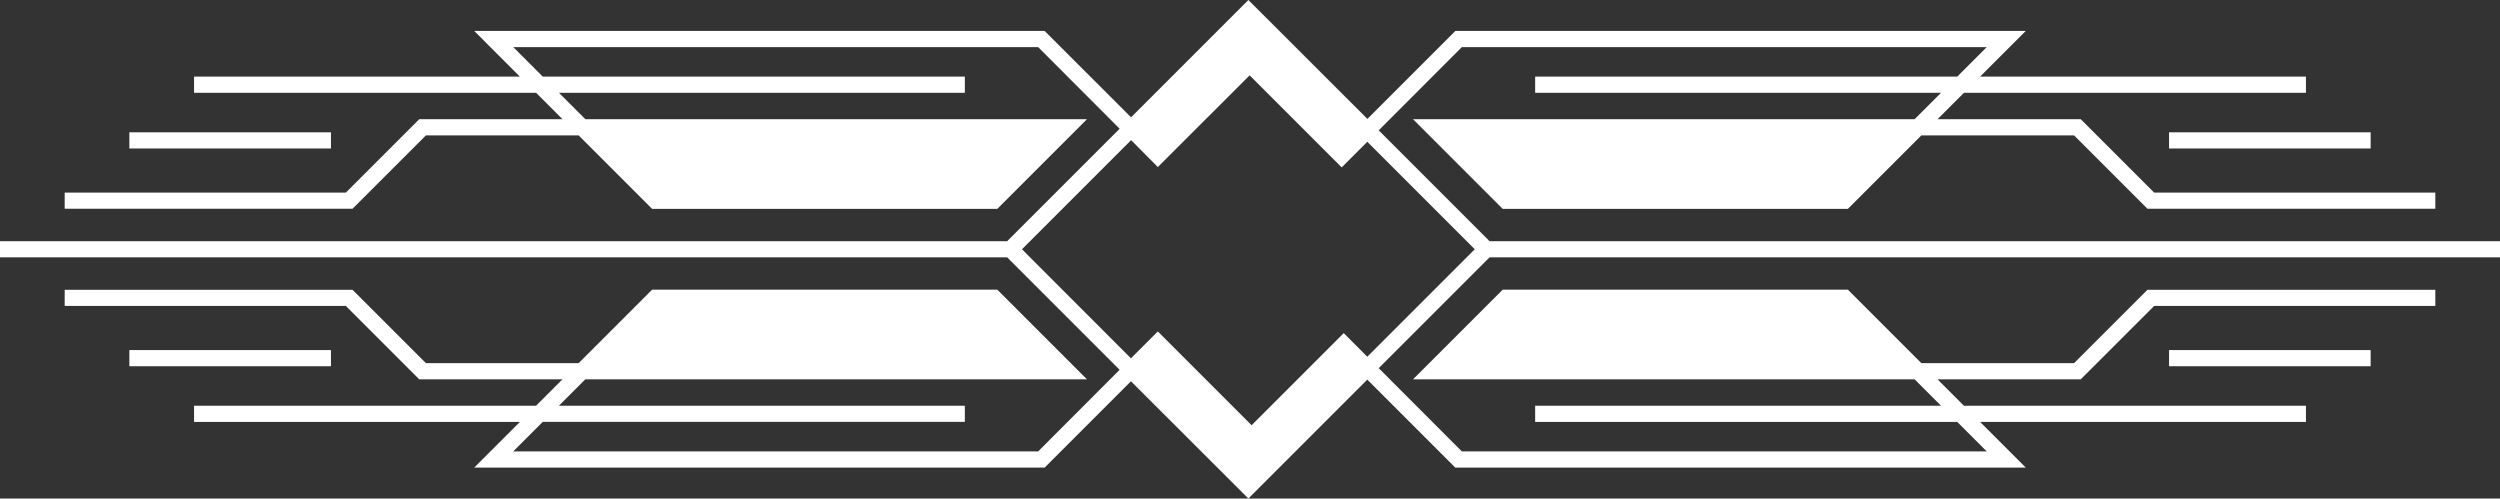 <svg xmlns="http://www.w3.org/2000/svg" viewBox="0 0 773 154.15"><rect x="0" y="0" width="773" height="154.15" fill="#333333" stroke="none"/><defs><style>.cls-1{fill:#fff;}</style></defs><title>Recurso 1</title><g id="Capa_2" data-name="Capa 2"><g id="Layer_1" data-name="Layer 1"><path class="cls-1" d="M452,139.57,426.3,113.84l34.27-34.27H773v-5H460.57L426.3,40.3,452,14.57H614.3l-9.12,9.12H474.67v5H600.18L592,36.86H436.91l27.72,27.72H571.37l22.72-22.72H641.3L664,64.55h89v-5H666.06L643.37,36.86H599.09l8.17-8.17H713v-5H612.25L626.37,9.57H450l-27.2,27.2L386,0,349.73,36.27,323,9.57H146.63l14.11,14.12H60v5H165.75l8.17,8.17H129.63L106.94,59.55H20v5h89L131.7,41.86h47.21l22.72,22.72H308.37l27.72-27.72H181l-8.17-8.17H298.33v-5H167.82l-9.12-9.12H321L346.19,39.8,311.42,74.57H0v5H311.42l34.77,34.77L321,139.57H158.7l9.12-9.12H298.33v-5H172.82l8.17-8.17h155.1L308.37,89.57H201.63l-22.72,22.72H131.7L109,89.6H20v5h86.94l22.69,22.69h44.28l-8.17,8.17H60v5H160.75l-14.12,14.12H323l26.69-26.69L386,154.15l36.77-36.77,27.2,27.2h176.4l-14.12-14.12H713v-5H607.25l-8.17-8.17h44.28L666.06,94.6H753v-5H664L641.3,112.29H594.09L571.37,89.57H464.63l-27.72,27.72H592l8.17,8.17H474.67v5H605.18l9.12,9.12ZM316,77.07l33.74-33.74L358,51.65,386.39,23.3l28.46,28.46,7.92-7.92L456,77.07l-33.23,33.23L415.48,103,387,131.48l-29-29-8.31,8.31Z"></path><rect class="cls-1" x="670.67" y="108.24" width="62.33" height="5"></rect><rect class="cls-1" x="670.67" y="40.91" width="62.33" height="5"></rect><rect class="cls-1" x="40" y="108.24" width="62.33" height="5"></rect><rect class="cls-1" x="40" y="40.91" width="62.33" height="5"></rect></g></g></svg>